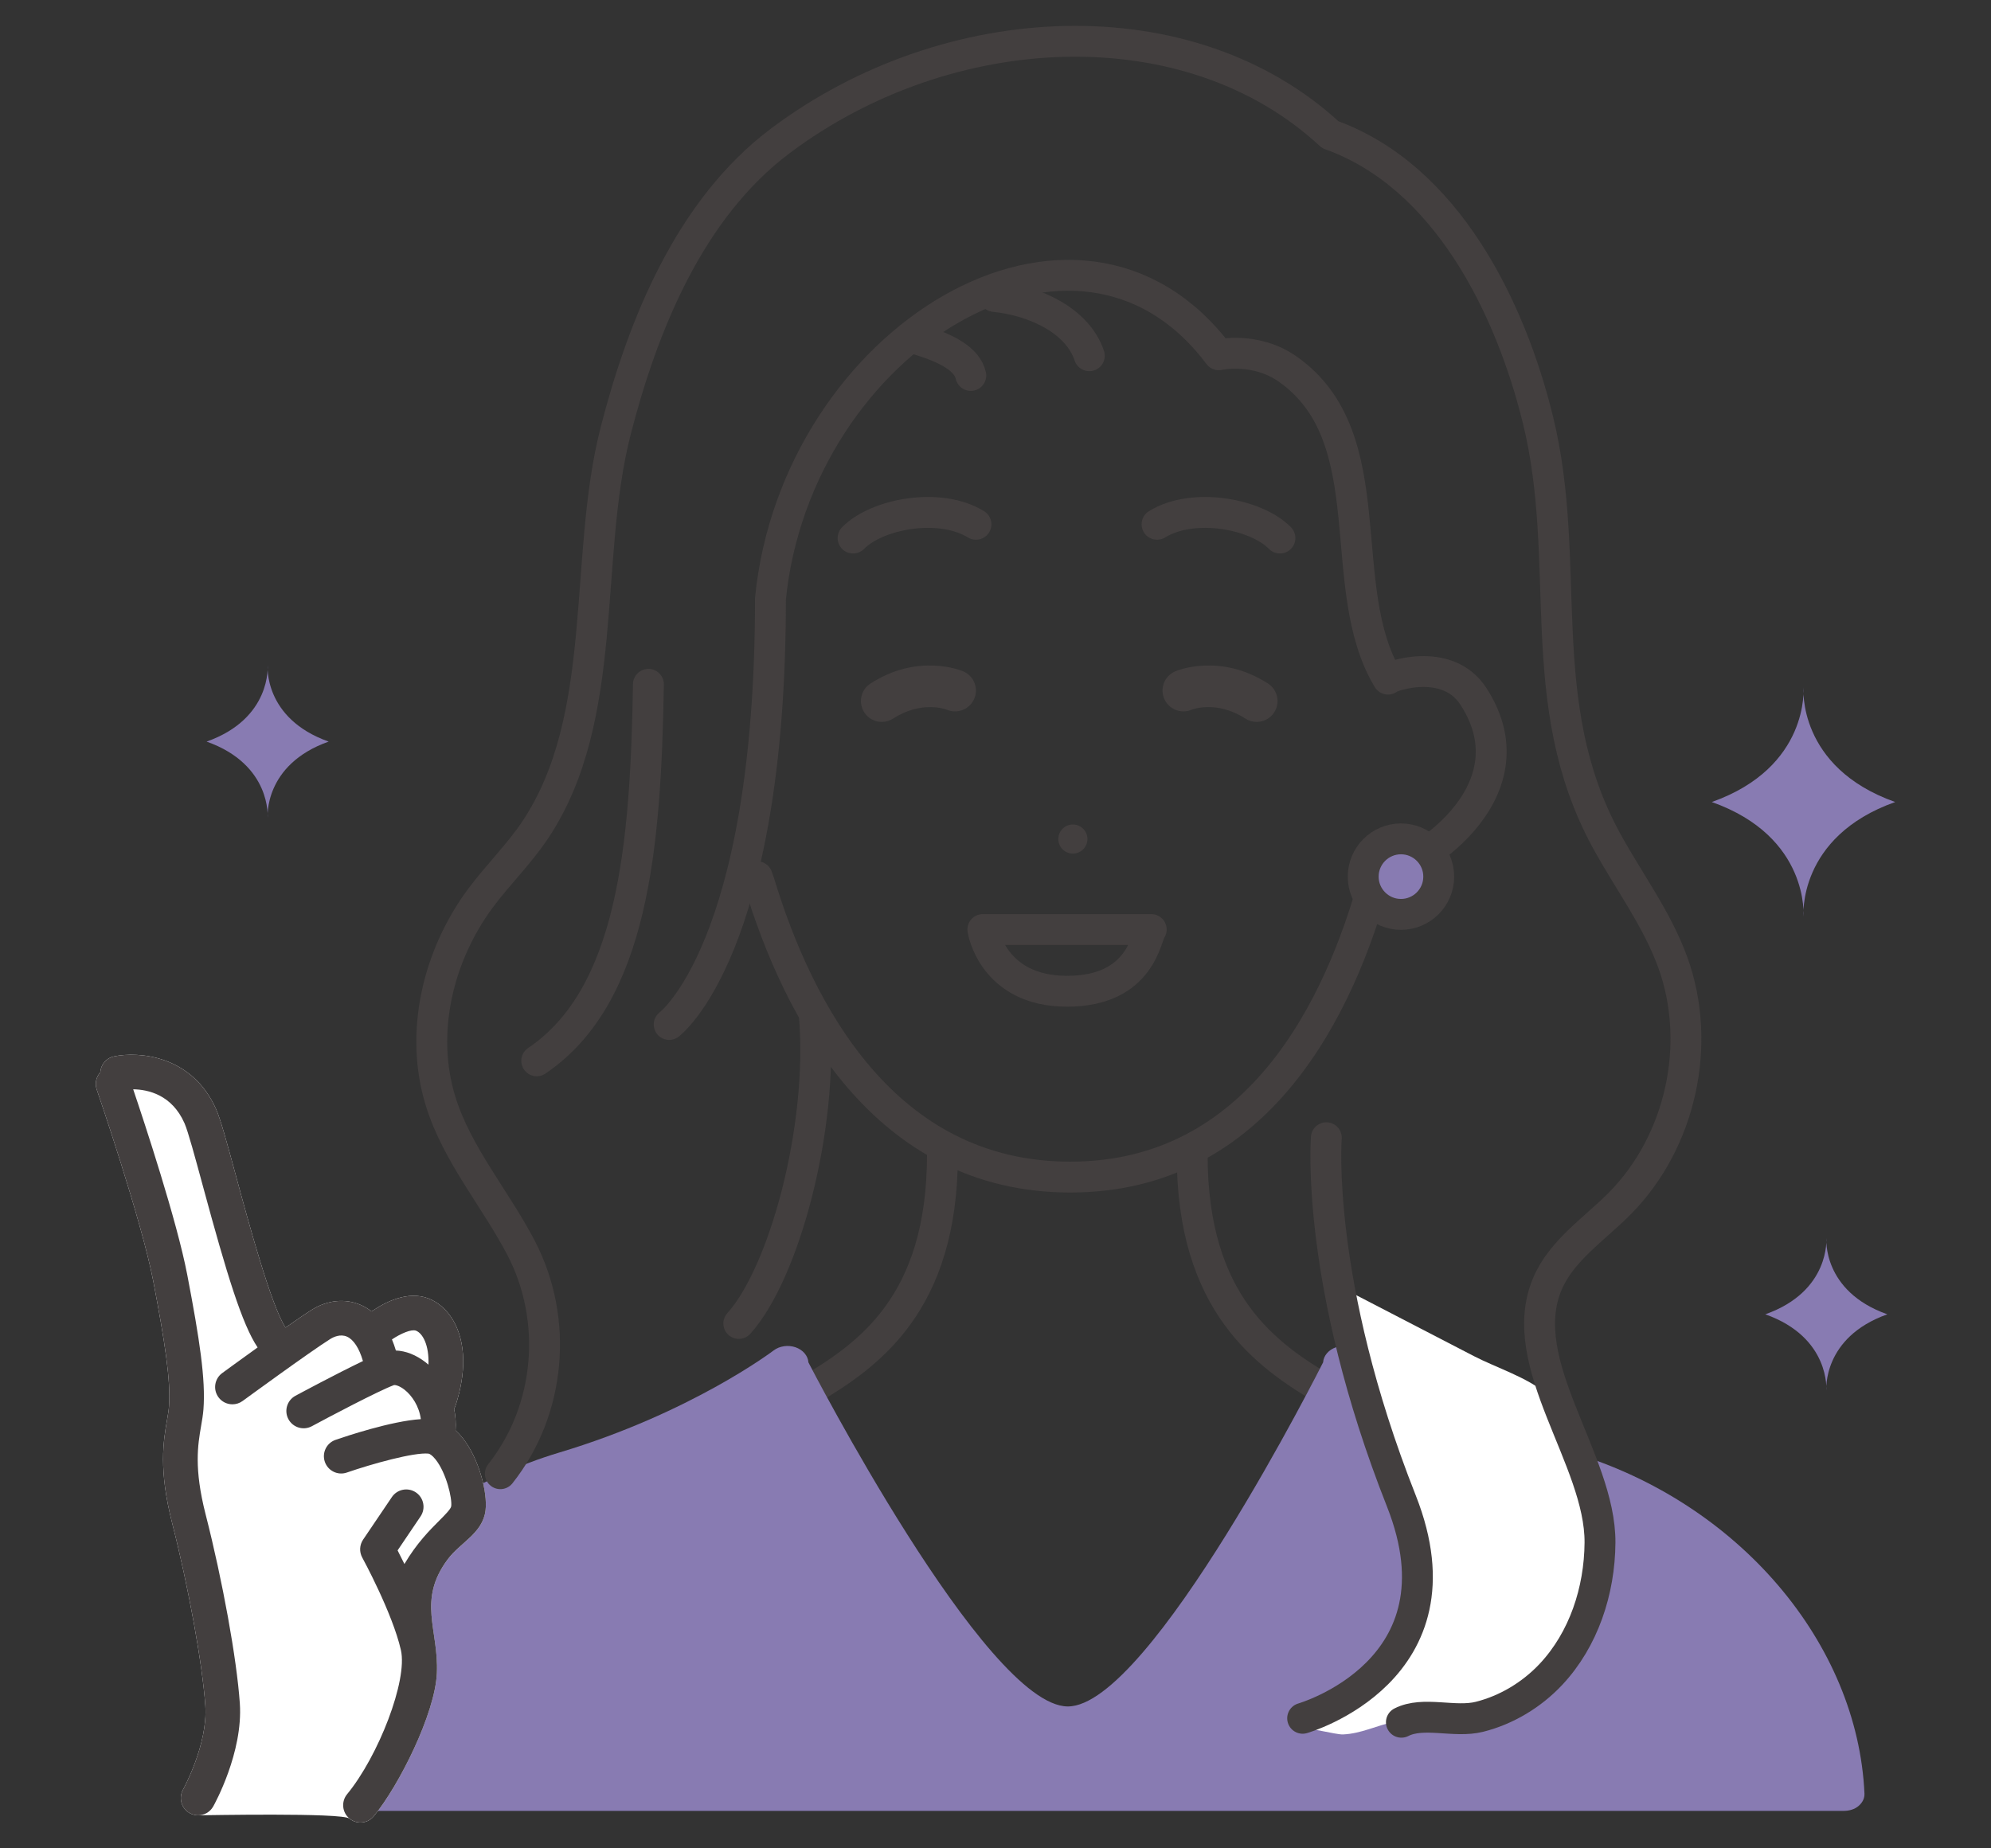 <?xml version="1.0" encoding="UTF-8"?><svg id="a" xmlns="http://www.w3.org/2000/svg" width="126" height="117" viewBox="0 0 126 117"><rect x="0" y="0" width="126" height="117" fill="#333333" stroke="none"/><defs><style>.b{fill:#fff;}.c{fill:#433f3f;}.d,.e{fill:#887bb2;}.e,.f,.g{stroke:#433f3f;stroke-linecap:round;stroke-width:1.954px;}.e,.g{stroke-linejoin:round;}.f{stroke-miterlimit:10;}.f,.g{fill:none;}</style></defs><g><path class="d" d="M119.937,50.768c-6.213,2.201-5.804,7.25-5.804,7.25,0,0,.409-5.05-5.804-7.25,6.214-2.201,5.804-7.251,5.804-7.251,0,0-.409,5.05,5.804,7.251Z"/><path class="d" d="M20.799,46.943c-4.135,1.464-3.862,4.825-3.862,4.825,0,0,.273-3.361-3.863-4.825,4.136-1.464,3.863-4.825,3.863-4.825,0,0-.273,3.361,3.862,4.825Z"/><path class="d" d="M119.441,83.196c-4.135,1.464-3.862,4.825-3.862,4.825,0,0,.273-3.361-3.863-4.825,4.136-1.464,3.863-4.825,3.863-4.825,0,0-.273,3.361,3.862,4.825Z"/><path class="c" d="M68.039,54.022c.503-.079,.847-.55,.767-1.054-.079-.502-.55-.846-1.052-.767-.503,.079-.846,.55-.768,1.053,.079,.503,.551,.846,1.053,.768Z"/><path class="g" d="M62.199,58.839s.586,3.907,5.327,3.907,5.001-3.522,5.329-3.907h-10.656Z"/><path class="f" d="M59.642,73.094c0,9.46-4.699,12.701-8.492,14.94-5.705,3.368-10.953,3.731-10.953,3.731"/><path class="f" d="M75.446,73.094c0,9.46,4.699,12.701,8.492,14.94,5.705,3.368,10.953,3.731,10.953,3.731"/><path class="g" d="M42.349,64.849s6.409-4.767,6.409-26.956c1.645-16.39,19.428-27.375,28.376-15.435,0,0,2.323-.543,4.398,.933,6.135,4.363,2.808,13.789,6.308,19.598,0-.135,3.714-1.5,5.396,1.079,4.047,6.206-3.879,11.092-5.936,11.197"/><path class="g" d="M47.916,55.494l.118,.326c2.477,8.207,7.941,18.69,19.693,18.69,11.912,0,17.093-10.771,19.315-19.025l.13,.009"/><path class="f" d="M61.764,33.188c-2.289-1.409-6.257-.677-7.777,.871"/><path class="f" d="M73.224,33.188c2.289-1.409,6.257-.677,7.777,.871"/><path class="d" d="M99.492,91.949c-8.274-2.48-13.5-6.42-13.551-6.459-.376-.288-.917-.37-1.387-.21-.472,.16-.791,.531-.821,.956,0,0-10.953,21.818-16.166,21.782-5.212-.036-16.406-21.777-16.406-21.777-.03-.425-.349-.799-.821-.96-.47-.16-1.011-.081-1.387,.207-.052,.04-5.246,3.966-13.551,6.455-10.562,3.166-18.071,12.087-18.5,21.574-.013,.3,.119,.58,.368,.796,.248,.216,.592,.316,.951,.316H116.673c.359,0,.702-.1,.951-.316,.249-.216,.382-.486,.368-.786-.429-9.486-7.938-18.413-18.5-21.579Z"/><path class="b" d="M29.314,86.113c-.021-2.09-.996-3.447-2.187-3.917-1.331-.521-2.784,.245-3.611,.817-.235-.183-.468-.315-.684-.409-.979-.428-2.111-.315-3.104,.308-.381,.239-.984,.652-1.658,1.125-.902-1.35-2.379-6.803-3.114-9.52-.628-2.32-.997-3.663-1.278-4.301-1.503-3.407-4.887-3.678-6.467-3.345-.494,.104-.836,.526-.863,1.007-.26,.286-.36,.702-.225,1.093,.028,.082,2.83,8.234,3.577,12.132,.724,3.784,1.118,6.296,.992,7.939-.019,.249-.067,.529-.123,.854-.228,1.322-.54,3.133,.322,6.503,1.034,4.044,1.918,8.91,2.103,11.571,.17,2.448-1.395,5.282-1.41,5.309-.296,.527-.109,1.194,.418,1.49,.17,.095,.354,.14,.535,.14,.383,0,9.111-.177,9.578,.207,.203,.168,.45,.25,.695,.25,.316,0,.629-.136,.845-.399,1.601-1.945,3.879-6.489,3.993-9.058,.122-2.753-1.262-4.601,.695-7.212,.792-1.057,2.201-1.637,2.383-3.078,.143-1.134-.418-3.301-1.451-4.6-.148-.186-.297-.342-.445-.475,.034-.458,.001-.92-.093-1.369,.039-.066,.071-.137,.096-.213,.344-1.06,.489-2.014,.48-2.849Z"/><path class="c" d="M29.314,86.113c-.021-2.09-.996-3.447-2.187-3.917-1.331-.521-2.784,.245-3.611,.817-.235-.183-.468-.315-.684-.409-.979-.428-2.111-.315-3.104,.308-.381,.239-.984,.652-1.658,1.125-.902-1.35-2.379-6.803-3.114-9.52-.628-2.32-.997-3.663-1.278-4.301-1.503-3.407-4.887-3.678-6.467-3.345-.494,.104-.836,.526-.863,1.007-.26,.286-.36,.702-.225,1.093,.028,.082,2.83,8.234,3.577,12.132,.724,3.784,1.118,6.296,.992,7.939-.019,.249-.067,.529-.123,.854-.228,1.322-.54,3.133,.322,6.503,1.034,4.044,1.918,8.91,2.103,11.571,.17,2.448-1.395,5.282-1.41,5.309-.296,.527-.109,1.194,.418,1.49,.17,.095,.354,.14,.535,.14,.383,0,.754-.201,.955-.559,.078-.138,1.901-3.425,1.685-6.533-.196-2.82-1.087-7.739-2.166-11.962-.746-2.917-.49-4.399-.285-5.589,.063-.364,.122-.708,.149-1.06,.145-1.894-.248-4.454-1.026-8.516-.653-3.41-2.714-9.646-3.421-11.738,.933,.014,2.449,.339,3.247,2.147,.228,.517,.684,2.204,1.168,3.99,1.515,5.595,2.478,8.742,3.46,10.204-1.162,.834-2.157,1.562-2.241,1.623-.488,.357-.594,1.042-.237,1.529,.214,.293,.547,.448,.884,.448,.224,0,.451-.069,.645-.211,.043-.031,4.255-3.111,5.538-3.917,.218-.137,.647-.338,1.064-.156,.421,.184,.778,.735,1.013,1.546-1.701,.813-4.141,2.128-4.272,2.198-.532,.287-.731,.951-.444,1.482,.287,.532,.951,.731,1.483,.444,1.101-.594,4.18-2.219,5.187-2.6,.056-.021,.313,.008,.668,.283,.484,.375,.937,1.061,1.041,1.87-1.862,.117-4.77,1.094-5.399,1.312-.571,.198-.873,.822-.675,1.393,.198,.571,.823,.874,1.392,.675,1.593-.552,4.255-1.291,5.164-1.198,.064,.006,.23,.091,.449,.366,.681,.856,1.056,2.456,.992,2.964-.022,.175-.396,.55-.758,.913-.612,.613-1.427,1.43-2.204,2.745-.163-.335-.312-.628-.432-.862l1.453-2.15c.339-.501,.207-1.181-.294-1.52-.501-.338-1.181-.207-1.52,.294l-1.821,2.694c-.23,.34-.25,.779-.053,1.139,.019,.035,1.909,3.502,2.444,5.85,.441,1.929-1.429,6.727-3.404,9.126-.384,.467-.318,1.157,.149,1.541,.203,.168,.45,.25,.695,.25,.316,0,.629-.136,.845-.399,1.601-1.945,3.879-6.489,3.993-9.058,.122-2.753-1.262-4.601,.695-7.212,.792-1.057,2.201-1.637,2.383-3.078,.143-1.134-.418-3.301-1.451-4.6-.148-.186-.297-.342-.445-.475,.034-.458,.001-.92-.093-1.369,.039-.066,.071-.137,.096-.213,.344-1.06,.489-2.014,.48-2.849Zm-4.26-.624c-.076-.254-.16-.488-.25-.703,.571-.382,1.237-.663,1.521-.554,.432,.17,.836,.923,.79,2.151-.06-.052-.121-.102-.183-.151-.606-.469-1.256-.722-1.877-.744Z"/><path class="b" d="M84.77,81.435l4.667,16c1.027,5.553-2.016,9.225-7,12,.24-.134,2.101,.372,2.546,.355,1.166-.047,2.147-.577,3.261-.798,2.076-.414,4.266-.145,6.302-.796,1.77-.566,3.254-1.826,4.39-3.297,.875-1.133,1.579-2.43,1.826-3.84,.287-1.636-.053-3.31-.392-4.936-.548-2.631-.505-6.186-2.518-7.909-1.194-1.022-3.183-1.649-4.576-2.371l-8.506-4.407Z"/><path class="g" d="M88.687,109.018c1.391-.71,3.358,.05,4.933-.343,1.719-.429,3.317-1.395,4.527-2.684,2.079-2.213,3.086-5.302,3.108-8.338,.039-5.27-5.462-11.335-3.333-16.376,.897-2.124,2.968-3.463,4.59-5.102,3.861-3.902,5.221-10.084,3.354-15.246-1.002-2.771-2.809-5.164-4.218-7.751-4.728-8.684-2.087-17.502-4.32-26.607-1.737-7.085-5.783-15.417-13.142-18.044-8.906-8.274-24.144-7.605-34.791,.38-5.737,4.302-8.717,11.67-10.439,18.396-2.063,8.063-.33,18.122-5.096,25.246-1.023,1.529-2.354,2.826-3.451,4.303-2.703,3.641-3.868,8.533-2.524,12.864,1.05,3.384,3.466,6.151,5.1,9.294,2.366,4.551,1.861,10.264-1.321,14.276"/><path class="g" d="M83.937,72.018s-.73,9.14,4.75,23c4.25,10.75-6.25,13.75-6.25,13.75"/><path class="g" d="M62.937,18.768c2.5,.25,5.25,1.5,6,3.75"/><path class="g" d="M58.187,21.518c1.727,.53,3.015,1.21,3.25,2.25"/><path class="g" d="M41.035,43.317c-.167,10.323-.986,19.724-7.068,23.833"/><path class="g" d="M51.547,64.425c.553,7.003-1.922,16.167-4.791,19.35"/></g><circle class="e" cx="88.66" cy="55.49" r="2.39"/><path class="c" d="M78.815,45.487c.221,.142,.468,.21,.713,.21,.434,0,.859-.214,1.111-.606,.395-.613,.217-1.43-.396-1.825-3.038-1.955-5.762-.816-5.875-.767-.669,.289-.978,1.066-.688,1.735,.29,.67,1.067,.978,1.735,.688,.015-.006,1.562-.619,3.401,.564Z"/><path class="c" d="M61.653,44.234c.289-.669-.019-1.446-.688-1.735-.115-.05-2.837-1.188-5.876,.767-.613,.395-.79,1.212-.396,1.825,.252,.392,.677,.606,1.111,.606,.245,0,.492-.068,.713-.21,1.801-1.159,3.324-.593,3.415-.558,.665,.279,1.433-.03,1.721-.695Z"/></svg>